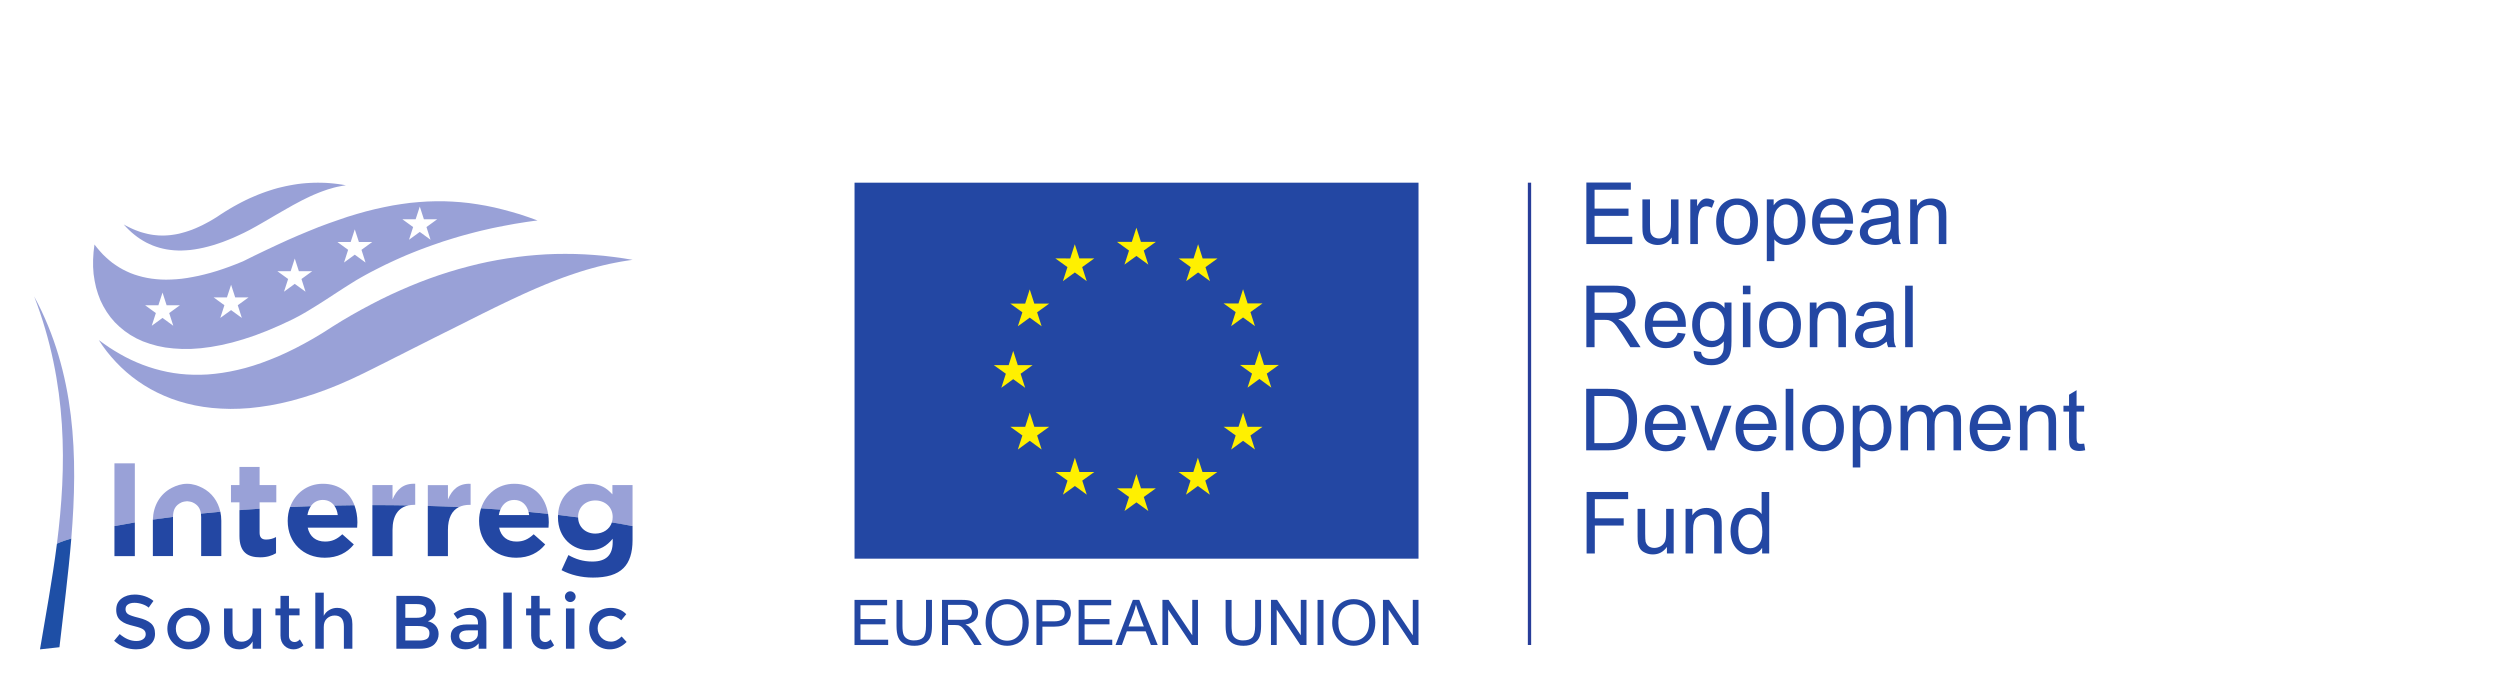 <?xml version="1.0" encoding="UTF-8"?>
<svg width="366" height="100" version="1.2" viewBox="0 0 274.5 75" xmlns="http://www.w3.org/2000/svg" xmlns:cc="http://creativecommons.org/ns#" xmlns:dc="http://purl.org/dc/elements/1.1/" xmlns:rdf="http://www.w3.org/1999/02/22-rdf-syntax-ns#" xmlns:xlink="http://www.w3.org/1999/xlink">
<defs>
<symbol id="glyph0-1" overflow="visible">
<path d="m15.938 0v-2.188h-11.406v-6.344h10.266v-2.188h-10.266v-5.719h10.969v-2.172h-13.453v18.609z"/>
</symbol>
<symbol id="glyph0-2" overflow="visible">
<path d="m12.578 0v-13.5h-2.281v7.203c0 1.172-0.125 2.031-0.359 2.656-0.266 0.594-0.688 1.062-1.281 1.438-0.594 0.328-1.25 0.516-1.922 0.516-0.703 0-1.281-0.188-1.75-0.516-0.438-0.344-0.75-0.812-0.906-1.406-0.078-0.422-0.125-1.234-0.125-2.422v-7.469h-2.297v8.359c0 0.984 0.062 1.688 0.141 2.125 0.156 0.672 0.391 1.25 0.703 1.688 0.328 0.469 0.859 0.859 1.531 1.141 0.703 0.312 1.422 0.469 2.234 0.469 1.797 0 3.219-0.75 4.266-2.281v2z"/>
</symbol>
<symbol id="glyph0-3" overflow="visible">
<path d="m3.984 0v-7.047c0-0.969 0.125-1.844 0.391-2.672 0.156-0.531 0.438-0.938 0.828-1.25 0.391-0.297 0.859-0.438 1.344-0.438 0.547 0 1.094 0.141 1.672 0.453l0.797-2.094c-0.797-0.5-1.578-0.734-2.328-0.734-0.547 0-1.047 0.156-1.484 0.469-0.438 0.281-0.938 0.938-1.453 1.875v-2.062h-2.062v13.5z"/>
</symbol>
<symbol id="glyph0-4" overflow="visible">
<path d="m2.594-1.531c1.172 1.219 2.703 1.812 4.578 1.812 1.203 0 2.266-0.281 3.281-0.828 0.984-0.547 1.734-1.297 2.266-2.312 0.516-0.984 0.781-2.344 0.781-4.078 0-2.141-0.609-3.797-1.781-5.016-1.156-1.234-2.672-1.828-4.547-1.828-1.656 0-3.062 0.5-4.234 1.516-1.375 1.188-2.078 3.031-2.078 5.5 0 2.297 0.578 4.031 1.734 5.234zm1.75-9.078c0.75-0.859 1.688-1.266 2.828-1.266s2.078 0.406 2.844 1.266c0.75 0.859 1.141 2.141 1.141 3.797 0 1.766-0.391 3.062-1.141 3.922-0.766 0.859-1.703 1.297-2.844 1.297s-2.078-0.406-2.828-1.266-1.141-2.156-1.141-3.875 0.391-3.016 1.141-3.875z"/>
</symbol>
<symbol id="glyph0-5" overflow="visible">
<path d="m4 5.172v-6.578c0.391 0.5 0.891 0.891 1.484 1.219 0.625 0.312 1.297 0.469 2.062 0.469 1.031 0 2.016-0.281 2.984-0.875 0.938-0.578 1.641-1.438 2.125-2.531 0.5-1.109 0.766-2.328 0.766-3.719 0-1.297-0.234-2.469-0.688-3.562-0.438-1.062-1.109-1.891-1.969-2.484-0.891-0.609-1.906-0.891-3.062-0.891-0.859 0-1.625 0.188-2.25 0.516-0.609 0.344-1.156 0.859-1.656 1.547v-1.781h-2.078v18.672zm0.906-15.812c0.766-0.906 1.625-1.344 2.578-1.344 0.984 0 1.828 0.422 2.531 1.266 0.703 0.859 1.062 2.141 1.062 3.859 0 1.812-0.359 3.141-1.094 4-0.703 0.859-1.594 1.266-2.594 1.266s-1.859-0.406-2.547-1.234c-0.703-0.844-1.047-2.109-1.047-3.828 0-1.734 0.359-3.062 1.109-3.984z"/>
</symbol>
<symbol id="glyph0-6" overflow="visible">
<path d="m9.516-2.266c-0.594 0.453-1.297 0.672-2.125 0.672-1.156 0-2.094-0.375-2.844-1.156-0.75-0.812-1.172-1.938-1.25-3.406h10.062v-0.609c0-2.234-0.562-3.953-1.719-5.172-1.141-1.219-2.594-1.844-4.391-1.844-1.875 0-3.375 0.625-4.547 1.875s-1.734 3.016-1.734 5.281c0 2.172 0.562 3.875 1.734 5.094 1.141 1.219 2.703 1.812 4.688 1.812 1.547 0 2.828-0.391 3.844-1.141 0.984-0.75 1.688-1.812 2.047-3.203l-2.359-0.312c-0.344 0.969-0.812 1.672-1.406 2.109zm-4.891-8.578c0.703-0.703 1.594-1.062 2.625-1.062 1.172 0 2.109 0.438 2.844 1.328 0.469 0.562 0.75 1.406 0.859 2.547h-7.516c0.078-1.172 0.469-2.109 1.188-2.812z"/>
</symbol>
<symbol id="glyph0-7" overflow="visible">
<path d="m10.969 0h2.391c-0.281-0.516-0.469-1.062-0.562-1.641-0.078-0.547-0.141-1.891-0.141-4v-3.047c0-1.016-0.016-1.719-0.094-2.109-0.156-0.609-0.391-1.141-0.734-1.547-0.344-0.422-0.859-0.766-1.578-1.016-0.734-0.297-1.672-0.422-2.812-0.422-1.172 0-2.188 0.156-3.062 0.469-0.891 0.344-1.562 0.781-2.031 1.375-0.469 0.578-0.812 1.359-1.016 2.312l2.234 0.312c0.234-0.953 0.625-1.641 1.141-2 0.516-0.391 1.297-0.562 2.391-0.562 1.141 0 2.031 0.25 2.609 0.766 0.438 0.375 0.641 1.016 0.641 1.953v0.609c-0.875 0.312-2.234 0.562-4.109 0.766-0.875 0.109-1.547 0.234-2.016 0.344-0.609 0.188-1.156 0.422-1.641 0.75-0.5 0.344-0.891 0.781-1.203 1.328-0.281 0.516-0.438 1.141-0.438 1.797 0 1.125 0.391 2.047 1.188 2.75 0.812 0.734 1.953 1.094 3.438 1.094 0.891 0 1.75-0.156 2.531-0.438 0.766-0.312 1.578-0.812 2.438-1.531 0.078 0.641 0.203 1.188 0.438 1.688zm-0.625-5.922c0 1.016-0.125 1.766-0.391 2.25-0.312 0.688-0.797 1.203-1.5 1.594-0.672 0.391-1.453 0.562-2.344 0.562-0.906 0-1.578-0.203-2.031-0.594-0.469-0.406-0.703-0.906-0.703-1.531 0-0.391 0.109-0.75 0.312-1.062 0.219-0.344 0.531-0.578 0.922-0.75 0.375-0.156 1.062-0.312 2-0.453 1.656-0.234 2.906-0.516 3.734-0.859z"/>
</symbol>
<symbol id="glyph0-8" overflow="visible">
<path d="m4 0v-7.359c0-1.734 0.375-2.906 1.062-3.516 0.703-0.609 1.547-0.922 2.5-0.922 0.625 0 1.141 0.125 1.594 0.406 0.469 0.266 0.781 0.656 0.953 1.094 0.188 0.469 0.266 1.172 0.266 2.109v8.188h2.281v-8.297c0-1.031-0.047-1.797-0.125-2.203-0.125-0.656-0.359-1.219-0.703-1.688s-0.859-0.859-1.531-1.156c-0.672-0.281-1.438-0.438-2.234-0.438-1.875 0-3.297 0.734-4.297 2.219v-1.938h-2.047v13.5z"/>
</symbol>
<symbol id="glyph0-9" overflow="visible"></symbol>
<symbol id="glyph0-10" overflow="visible">
<path d="m4.531 0v-8.266h2.859c0.625 0 1.078 0.031 1.344 0.078 0.391 0.094 0.75 0.25 1.141 0.484 0.375 0.234 0.781 0.656 1.25 1.25 0.438 0.609 1.047 1.469 1.766 2.578l2.469 3.875h3.078l-3.234-5.062c-0.641-1-1.312-1.828-2.016-2.484-0.344-0.312-0.844-0.609-1.484-0.922 1.766-0.234 3.094-0.844 3.953-1.719 0.859-0.922 1.266-2.031 1.266-3.359 0-1.016-0.25-1.953-0.781-2.812-0.516-0.828-1.188-1.422-2.047-1.766-0.859-0.328-2.141-0.484-3.797-0.484h-8.25v18.609zm0-16.562h5.875c1.375 0 2.391 0.281 3.016 0.859 0.641 0.578 0.953 1.266 0.953 2.156 0 0.594-0.156 1.172-0.484 1.688-0.344 0.5-0.812 0.891-1.438 1.125-0.656 0.234-1.5 0.328-2.656 0.328h-5.266z"/>
</symbol>
<symbol id="glyph0-11" overflow="visible">
<path d="m2.734 4.375c0.984 0.719 2.281 1.078 3.891 1.078 1.359 0 2.5-0.25 3.406-0.75 0.938-0.516 1.609-1.188 2.031-2.078 0.438-0.891 0.656-2.359 0.656-4.469v-11.656h-2.109v1.672c-1.047-1.297-2.344-1.953-3.953-1.953-1.172 0-2.203 0.281-3.094 0.891-0.891 0.594-1.562 1.422-2.031 2.516s-0.703 2.266-0.703 3.562c0 1.875 0.5 3.453 1.516 4.812 1.031 1.328 2.469 2 4.312 2 1.484 0 2.734-0.594 3.75-1.766 0 1.484-0.062 2.469-0.188 2.906-0.188 0.781-0.578 1.359-1.172 1.797-0.578 0.422-1.375 0.625-2.438 0.625-1 0-1.766-0.203-2.312-0.625-0.453-0.312-0.703-0.828-0.781-1.5l-2.219-0.312c-0.016 1.453 0.438 2.547 1.438 3.25zm1.5-15.016c0.703-0.828 1.562-1.234 2.609-1.234 1.016 0 1.891 0.406 2.641 1.234 0.734 0.844 1.094 2.094 1.094 3.75 0 1.719-0.359 2.969-1.062 3.766-0.734 0.812-1.609 1.234-2.656 1.234-1.062 0-1.953-0.422-2.641-1.234-0.703-0.797-1.047-2.094-1.047-3.844 0-1.641 0.359-2.859 1.062-3.672z"/>
</symbol>
<symbol id="glyph0-12" overflow="visible">
<path d="m4-16.016v-2.594h-2.281v2.594zm0 16.016v-13.5h-2.281v13.5z"/>
</symbol>
<symbol id="glyph0-13" overflow="visible">
<path d="m3.953 0v-18.609h-2.297v18.609z"/>
</symbol>
<symbol id="glyph0-14" overflow="visible">
<path d="m8.703 0c1.156 0 2.141-0.109 3-0.312 0.875-0.203 1.609-0.516 2.234-0.938 0.625-0.406 1.172-0.984 1.688-1.688 0.516-0.734 0.938-1.609 1.281-2.703 0.328-1.094 0.484-2.375 0.484-3.766 0-1.672-0.234-3.125-0.719-4.422-0.5-1.297-1.234-2.375-2.219-3.172-0.75-0.656-1.656-1.094-2.734-1.359-0.75-0.172-1.859-0.25-3.297-0.25h-6.422v18.609zm-4.234-16.438h3.906c1.453 0 2.516 0.141 3.188 0.391 0.922 0.344 1.703 1.047 2.328 2.109 0.641 1.047 0.953 2.547 0.953 4.5 0 1.406-0.156 2.594-0.484 3.594-0.312 0.984-0.781 1.766-1.359 2.359-0.422 0.422-0.984 0.734-1.656 0.969-0.703 0.234-1.672 0.328-2.891 0.328h-3.984z"/>
</symbol>
<symbol id="glyph0-15" overflow="visible">
<path d="m7.594 0 5.125-13.5h-2.344l-3.016 8.25c-0.359 0.984-0.656 1.844-0.828 2.547-0.297-0.938-0.578-1.844-0.891-2.703l-2.891-8.094h-2.438l5.094 13.5z"/>
</symbol>
<symbol id="glyph0-16" overflow="visible">
<path d="m4 0v-7c0-1.219 0.141-2.156 0.375-2.797 0.25-0.656 0.641-1.156 1.188-1.484 0.547-0.344 1.141-0.516 1.766-0.516 0.859 0 1.453 0.25 1.828 0.75 0.391 0.516 0.562 1.266 0.562 2.281v8.766h2.297v-7.828c0-1.406 0.312-2.391 0.938-3.047 0.625-0.609 1.422-0.922 2.359-0.922 0.547 0 0.984 0.125 1.375 0.359 0.391 0.25 0.688 0.562 0.812 0.953 0.156 0.422 0.234 1.078 0.234 1.984v8.5h2.281v-9.25c0-1.547-0.359-2.688-1.094-3.406-0.719-0.766-1.734-1.125-3.094-1.125-1.703 0-3.109 0.781-4.188 2.375-0.25-0.766-0.688-1.328-1.344-1.75-0.625-0.422-1.453-0.625-2.438-0.625-0.922 0-1.703 0.203-2.406 0.594-0.688 0.422-1.266 0.938-1.688 1.594v-1.906h-2.047v13.5z"/>
</symbol>
<symbol id="glyph0-17" overflow="visible">
<path d="m5.688-1.953c-0.328 0-0.594-0.047-0.781-0.156-0.172-0.125-0.297-0.25-0.375-0.469-0.078-0.172-0.141-0.594-0.141-1.25v-7.891h2.297v-1.781h-2.297v-4.703l-2.281 1.375v3.328h-1.688v1.781h1.688v7.766c0 1.375 0.094 2.266 0.281 2.703 0.188 0.422 0.5 0.781 0.969 1.047 0.438 0.25 1.094 0.391 1.922 0.391 0.484 0 1.062-0.078 1.719-0.219l-0.312-2c-0.422 0.062-0.766 0.078-1 0.078z"/>
</symbol>
<symbol id="glyph0-18" overflow="visible">
<path d="m4.609 0v-8.453h8.734v-2.188h-8.734v-5.797h10.078v-2.172h-12.562v18.609z"/>
</symbol>
<symbol id="glyph0-19" overflow="visible">
<path d="m12.562 0v-18.609h-2.297v6.703c-0.391-0.578-0.906-1.016-1.562-1.359-0.609-0.328-1.344-0.516-2.156-0.516-1.109 0-2.094 0.281-3.016 0.891-0.875 0.562-1.562 1.406-2 2.484-0.438 1.094-0.672 2.312-0.672 3.672 0 1.375 0.266 2.594 0.75 3.672 0.5 1.031 1.172 1.859 2.078 2.469 0.922 0.594 1.906 0.875 2.969 0.875 1.656 0 2.906-0.672 3.766-2v1.719zm-8.344-10.641c0.688-0.828 1.531-1.234 2.562-1.234 1.047 0 1.906 0.438 2.625 1.297 0.703 0.859 1.078 2.203 1.078 4.047 0 1.672-0.344 2.922-1.047 3.719-0.703 0.812-1.562 1.219-2.578 1.219-0.984 0-1.844-0.406-2.562-1.266-0.734-0.859-1.094-2.156-1.094-3.875 0-1.766 0.328-3.062 1.016-3.906z"/>
</symbol>
</defs>
<rect x="-8.8818e-16" y="1.0773e-6" width="274.5" height="75" color="#000000" color-rendering="auto" fill="#fff" image-rendering="auto" shape-rendering="auto" solid-color="#000000" style="isolation:auto;mix-blend-mode:normal"/>
<g transform="matrix(.363 0 0 .363 3.75 18.697)">
<path d="m0 38.145c10.23 26.562 9.824 51.734 6.891 74.801 1.359-0.633 2.836-1.133 4.348-1.562 2.039-24.863 1.301-50.039-11.238-73.238" fill="#99a1d7"/>
<path d="m6.891 112.95c-1.422 11.172-3.434 21.859-5.125 31.961l5.887-0.645c1.215-10.766 2.676-21.789 3.586-32.879-1.512 0.43-2.988 0.93-4.348 1.562" fill="#1e4fa6"/>
<g fill="#99a1d7">
<path d="m30.457 88.648h-6.172v18.969c2.008-0.379 4.066-0.746 6.172-1.094v-17.875"/>
<path d="m68.195 100.44h5.051v-5.215h-5.051v-5.492h-6.094v5.492h-2.566v5.215h2.566v2.356c2.012-0.152 4.039-0.301 6.094-0.434v-1.922"/>
<path d="m87.316 99.715c1.496 0 2.66 0.629 3.449 1.691 2.023-0.043 4.062-0.074 6.113-0.094-1.414-3.742-4.527-6.488-9.562-6.488-4.758 0-8.418 2.93-9.902 7.027 2.078-0.094 4.176-0.18 6.285-0.25 0.82-1.191 2.047-1.887 3.617-1.887"/>
<path d="m113.18 101.38c0.547-0.121 1.133-0.188 1.758-0.188h0.324v-6.371c-3.613-0.16-5.617 1.762-6.859 4.731v-4.332h-6.09v6.059h0.328c3.543 0 7.055 0.035 10.539 0.102"/>
<path d="m131.7 101.2h0.32v-6.371c-3.606-0.16-5.613 1.762-6.856 4.731v-4.332h-6.09v6.301c3.164 0.09 6.305 0.207 9.406 0.355 0.914-0.453 1.996-0.684 3.219-0.684"/>
<path d="m145.21 99.715c2.254 0 3.766 1.426 4.34 3.617 1.996 0.188 3.965 0.379 5.91 0.586-0.82-5.004-4.102-9.094-10.25-9.094-4.91 0-8.645 3.117-10.031 7.418 1.969 0.117 3.922 0.25 5.856 0.391 0.762-1.809 2.195-2.918 4.176-2.918"/>
<path d="m164.53 104.92v-0.078c0-2.926 2.242-4.973 5.207-4.973 2.969 0 5.254 2.047 5.254 4.973v0.078c0 0.566-0.086 1.098-0.246 1.59 2.137 0.348 4.227 0.719 6.258 1.105v-12.395h-6.094v2.805c-1.641-1.801-3.606-3.203-6.934-3.203-4.773 0-9.234 3.391-9.512 9.43 2.055 0.234 4.078 0.48 6.07 0.742 0-0.023-4e-3 -0.043-4e-3 -0.074"/>
<path d="m44.523 100.48c0.402-0.191 1.293-0.379 1.734-0.379 0.438 0 1.332 0.188 1.73 0.379 1.555 0.738 2.254 1.84 2.457 3.379 1.93-0.203 3.891-0.395 5.871-0.574-0.684-3.125-2.559-5.762-5.449-7.234-1.328-0.672-2.871-1.223-4.609-1.223-1.742 0-3.281 0.551-4.609 1.223-3.606 1.836-5.629 5.481-5.734 9.625 1.992-0.293 4.019-0.57 6.086-0.836 0.012-2.074 0.656-3.473 2.523-4.359"/>
</g>
<g fill="#2347a3">
<path d="m30.457 116.71v-10.188c-2.106 0.348-4.164 0.711-6.172 1.094v9.094h6.172"/>
<path d="m68.355 117.07c2.043 0 3.527-0.48 4.809-1.242v-4.891c-0.879 0.48-1.883 0.762-3.004 0.762-1.363 0-1.965-0.68-1.965-2.086v-7.254c-2.055 0.133-4.082 0.281-6.094 0.434v7.82c0 4.977 2.527 6.457 6.254 6.457"/>
<path d="m76.695 106.09c0 6.578 4.769 11.105 11.223 11.105 3.887 0 6.777-1.523 8.777-4.012l-3.484-3.086c-1.688 1.566-3.168 2.207-5.211 2.207-2.727 0-4.652-1.445-5.254-4.211h14.953c0.039-0.559 0.082-1.121 0.082-1.605 0-1.816-0.305-3.582-0.902-5.172-2.051 0.019-4.086 0.051-6.113 0.094 0.562 0.762 0.93 1.738 1.078 2.875h-9.176c0.18-1.047 0.527-1.953 1.031-2.68-2.109 0.07-4.207 0.156-6.285 0.25-0.465 1.289-0.719 2.691-0.719 4.156v0.078"/>
<path d="m108.4 116.71v-7.938c0-4.336 1.781-6.75 4.777-7.394-3.484-0.066-6.996-0.098-10.535-0.098h-0.336v15.43h6.094"/>
<path d="m125.16 116.71v-7.938c0-3.578 1.211-5.844 3.316-6.894-3.106-0.148-6.242-0.266-9.41-0.355v15.188h6.094"/>
<path d="m134.58 106.09c0 6.578 4.769 11.105 11.227 11.105 3.887 0 6.773-1.523 8.777-4.012l-3.488-3.086c-1.684 1.566-3.164 2.207-5.211 2.207-2.727 0-4.652-1.445-5.25-4.211h14.949c0.039-0.559 0.082-1.121 0.082-1.605 0-0.871-0.074-1.727-0.211-2.566-1.941-0.207-3.914-0.398-5.91-0.586 0.082 0.305 0.145 0.621 0.188 0.949h-9.18c0.102-0.598 0.266-1.148 0.477-1.648-1.934-0.141-3.883-0.273-5.856-0.391-0.379 1.18-0.594 2.445-0.594 3.766v0.078"/>
<path d="m158.44 104.92c0 6.375 4.527 10.023 9.539 10.023 3.246 0 5.211-1.324 7.016-3.488v1.043c0 3.852-1.965 5.852-6.133 5.852-2.848 0-5.051-0.719-7.258-1.961l-2.082 4.566c2.727 1.441 6.012 2.246 9.5 2.246 4.168 0 7.254-0.883 9.258-2.887 1.805-1.801 2.727-4.609 2.727-8.457v-4.242c-2.031-0.387-4.121-0.758-6.258-1.105-0.664 2.051-2.609 3.383-5.008 3.383-2.938 0-5.168-1.973-5.203-4.898-1.992-0.262-4.016-0.508-6.074-0.742-8e-3 0.195-0.023 0.387-0.023 0.59v0.078"/>
<path d="m50.516 104.89v11.812h6.094v-10.703c0-0.938-0.105-1.848-0.293-2.719-1.98 0.18-3.941 0.371-5.871 0.574 0.043 0.328 0.07 0.664 0.07 1.035"/>
<path d="m35.906 106.08v10.621h6.094v-11.812-0.055c-2.062 0.266-4.094 0.547-6.086 0.836 0 0.109-0.008 0.219-0.008 0.328v0.082"/>
<path d="m30.328 130.83c-0.785 0-1.43 0.16-1.934 0.48-0.504 0.32-0.754 0.805-0.754 1.453 0 0.648 0.25 1.145 0.754 1.488 0.504 0.344 1.574 0.711 3.215 1.109s2.875 0.953 3.707 1.672c0.832 0.719 1.246 1.773 1.246 3.168 0 1.398-0.523 2.527-1.578 3.398-1.051 0.871-2.434 1.305-4.141 1.305-2.504 0-4.723-0.863-6.66-2.586l1.695-2.035c1.613 1.402 3.293 2.106 5.031 2.106 0.871 0 1.559-0.188 2.07-0.562 0.512-0.371 0.77-0.867 0.77-1.488 0-0.617-0.242-1.098-0.723-1.441-0.48-0.344-1.309-0.656-2.484-0.938-1.172-0.281-2.066-0.543-2.676-0.777-0.609-0.238-1.152-0.547-1.625-0.93-0.945-0.715-1.418-1.816-1.418-3.293 0-1.48 0.539-2.621 1.613-3.422s2.406-1.203 3.992-1.203c1.023 0 2.039 0.168 3.047 0.504 1.004 0.336 1.875 0.809 2.609 1.422l-1.445 2.035c-0.473-0.43-1.113-0.777-1.922-1.055-0.809-0.273-1.605-0.41-2.391-0.41"/>
<path d="m51.281 143.09c-1.223 1.211-2.746 1.816-4.578 1.816s-3.356-0.605-4.578-1.816c-1.219-1.215-1.832-2.699-1.832-4.453 0-1.754 0.613-3.238 1.832-4.449 1.223-1.215 2.746-1.824 4.578-1.824s3.356 0.609 4.578 1.824c1.219 1.211 1.828 2.695 1.828 4.449 0 1.754-0.609 3.238-1.828 4.453m-7.336-1.582c0.723 0.742 1.645 1.109 2.758 1.109s2.031-0.367 2.758-1.109c0.723-0.738 1.086-1.695 1.086-2.871s-0.363-2.133-1.086-2.871c-0.727-0.742-1.645-1.113-2.758-1.113s-2.035 0.371-2.758 1.113c-0.727 0.738-1.086 1.695-1.086 2.871s0.359 2.133 1.086 2.871"/>
<path d="m66.086 139.14v-6.594h2.562v12.176h-2.562v-2.219c-0.41 0.746-0.98 1.336-1.703 1.762-0.727 0.426-1.508 0.641-2.348 0.641-1.371 0-2.484-0.418-3.328-1.258-0.848-0.84-1.27-2.051-1.27-3.637v-7.465h2.562v6.684c0 2.242 0.93 3.363 2.789 3.363 0.887 0 1.656-0.293 2.312-0.879 0.656-0.59 0.984-1.445 0.984-2.574"/>
<path d="m77.074 134.61v6.184c0 0.578 0.152 1.039 0.457 1.383s0.73 0.516 1.281 0.516c0.547 0 1.074-0.27 1.578-0.801l1.055 1.805c-0.902 0.812-1.898 1.215-2.988 1.215-1.09 0-2.023-0.375-2.793-1.133-0.77-0.754-1.156-1.773-1.156-3.055v-6.113h-1.531v-2.059h1.531v-3.82h2.566v3.82h3.203v2.059h-3.203"/>
<path d="m87.602 138.13v6.59h-2.562v-16.957h2.562v7.004c0.367-0.75 0.918-1.336 1.66-1.762 0.738-0.43 1.535-0.645 2.391-0.645 1.371 0 2.484 0.422 3.328 1.262 0.848 0.84 1.273 2.051 1.273 3.641v7.457h-2.566v-6.68c0-2.246-0.93-3.367-2.789-3.367-0.887 0-1.656 0.297-2.312 0.883-0.656 0.586-0.984 1.445-0.984 2.574"/>
<path d="m116.57 144.72h-7.004v-15.996h6.227c1.082 0 2.016 0.129 2.805 0.387 0.785 0.262 1.367 0.613 1.75 1.055 0.73 0.824 1.098 1.754 1.098 2.793 0 1.25-0.395 2.184-1.191 2.793-0.289 0.211-0.488 0.348-0.594 0.398-0.105 0.055-0.297 0.141-0.57 0.266 0.988 0.211 1.781 0.66 2.367 1.34 0.586 0.676 0.883 1.52 0.883 2.527 0 1.113-0.383 2.098-1.145 2.949-0.902 0.992-2.441 1.488-4.625 1.488m-4.301-9.359h3.43c1.953 0 2.93-0.664 2.93-1.992 0-0.762-0.234-1.309-0.707-1.645-0.473-0.336-1.207-0.508-2.199-0.508h-3.453zm0 6.867h4.234c0.988 0 1.75-0.16 2.277-0.469 0.523-0.316 0.789-0.906 0.789-1.777 0-1.418-1.141-2.129-3.414-2.129h-3.887v4.375"/>
<path d="m136.79 144.72h-2.336v-1.625c-1.008 1.207-2.356 1.809-4.051 1.809-1.266 0-2.312-0.359-3.148-1.074-0.828-0.719-1.246-1.676-1.246-2.871 0-1.199 0.445-2.098 1.328-2.691 0.887-0.594 2.082-0.891 3.594-0.891h3.316v-0.461c0-1.617-0.898-2.426-2.699-2.426-1.129 0-2.305 0.414-3.523 1.238l-1.145-1.602c1.48-1.176 3.156-1.766 5.035-1.766 1.434 0 2.606 0.363 3.512 1.09 0.91 0.723 1.363 1.863 1.363 3.422zm-2.562-4.531v-1.027h-2.887c-1.844 0-2.769 0.578-2.769 1.738 0 0.598 0.23 1.051 0.688 1.363 0.457 0.312 1.094 0.465 1.91 0.465 0.816 0 1.531-0.227 2.141-0.684 0.609-0.457 0.918-1.074 0.918-1.855"/>
<path d="m144.47 144.72h-2.562v-16.98h2.562v16.98"/>
<path d="m152.9 134.61v6.184c0 0.578 0.152 1.039 0.457 1.383s0.73 0.516 1.281 0.516 1.074-0.27 1.578-0.801l1.055 1.805c-0.902 0.812-1.898 1.215-2.988 1.215s-2.019-0.375-2.793-1.133c-0.77-0.754-1.156-1.773-1.156-3.055v-6.113h-1.531v-2.059h1.531v-3.82h2.566v3.82h3.203v2.059h-3.203"/>
<path d="m161.02 130.12c-0.32-0.32-0.477-0.703-0.477-1.145 0-0.441 0.156-0.824 0.477-1.145 0.32-0.316 0.703-0.48 1.145-0.48 0.445 0 0.824 0.164 1.145 0.48 0.32 0.32 0.48 0.703 0.48 1.145 0 0.441-0.16 0.824-0.48 1.145-0.32 0.32-0.699 0.48-1.145 0.48-0.441 0-0.824-0.16-1.145-0.48m2.406 14.602h-2.566v-12.176h2.566v12.176"/>
<path d="m174.09 144.91c-1.695 0-3.152-0.574-4.371-1.727-1.223-1.152-1.832-2.66-1.832-4.519 0-1.863 0.637-3.375 1.91-4.547 1.273-1.164 2.828-1.75 4.66-1.75 1.828 0 3.379 0.633 4.644 1.902l-1.512 1.852c-1.051-0.914-2.113-1.371-3.18-1.371-1.07 0-1.996 0.355-2.781 1.066-0.785 0.707-1.18 1.625-1.18 2.746 0 1.117 0.391 2.066 1.168 2.848 0.777 0.777 1.734 1.164 2.871 1.164 1.141 0 2.211-0.516 3.219-1.555l1.508 1.648c-1.48 1.496-3.188 2.242-5.125 2.242"/>
</g>
<g fill="#99a1d7">
<path d="m121.43 9.371-2.543 0.074-2.559 0.176-2.602 0.238-2.598 0.352-2.633 0.418-2.648 0.523-2.695 0.59-2.738 0.684-2.773 0.781-2.824 0.855-2.852 0.977-2.953 1.031-2.981 1.109-3.055 1.238-3.102 1.293-3.188 1.391-3.238 1.484-3.344 1.57-3.418 1.641-3.508 1.738-2.055 0.836-2.016 0.77-1.973 0.699-1.918 0.629-1.879 0.555-1.852 0.484-1.777 0.422-1.742 0.344-1.695 0.301-1.656 0.23-1.621 0.152-1.566 0.086-1.516 0.039-1.5-0.039-1.426-0.105-1.414-0.16-1.359-0.223-1.324-0.281-1.289-0.344-1.246-0.387-1.211-0.449-1.164-0.523-1.133-0.559-1.102-0.629-1.051-0.68-1.047-0.73-0.969-0.789-0.961-0.852-0.926-0.887-0.871-0.961-0.855-0.992-0.82-1.047-0.277 2.305-0.137 2.262v2.195l0.148 2.144 0.32 2.094 0.434 2.035 0.598 1.961 0.707 1.875 0.891 1.797 1.016 1.707 1.152 1.621 1.285 1.5 1.449 1.395 1.574 1.293 1.684 1.164 1.84 1.043 1.98 0.91 2.121 0.746 2.238 0.629 2.371 0.473 2.508 0.293 2.629 0.16 2.773-0.02 2.879-0.203 3.031-0.391 3.156-0.578 3.273-0.762 3.394-0.977 3.523-1.168 3.641-1.398 3.766-1.613 3.887-1.816 0.715-0.363 0.688-0.367 0.707-0.367 0.691-0.383 0.703-0.406 0.695-0.398 0.699-0.418 0.691-0.422 1.387-0.852 1.387-0.867 1.398-0.891 1.398-0.906 1.375-0.902 1.371-0.891 1.398-0.906 1.371-0.871 1.363-0.855 1.375-0.855 0.695-0.395 0.699-0.406 0.68-0.383 0.68-0.379 1.496-0.809 1.52-0.781 1.52-0.766 1.531-0.766 1.535-0.719 1.547-0.715 1.555-0.695 1.562-0.68 1.578-0.645 1.578-0.633 1.57-0.605 1.605-0.594 1.594-0.574 1.609-0.555 1.625-0.562 1.621-0.504 1.617-0.504 1.645-0.492 1.652-0.465 1.66-0.441 1.652-0.434 1.676-0.418 1.676-0.383 1.668-0.383 1.707-0.352 1.688-0.328 1.695-0.316 1.703-0.316 1.73-0.277 1.723-0.277 1.723-0.246 1.746-0.223-2.668-0.961-2.641-0.887-2.621-0.766-2.598-0.699-2.578-0.629-2.543-0.523-2.543-0.434-2.535-0.367-2.523-0.262-2.527-0.176-2.523-0.105zm-82.598 27.617 1.234 3.84h4.035l-3.25 2.356 1.23 3.848-3.25-2.375-3.258 2.375 1.242-3.848-3.254-2.356h4.016zm20.738-2.367 1.242 3.836h4.031l-3.254 2.359 1.23 3.848-3.25-2.371-3.266 2.371 1.246-3.848-3.254-2.359h4.019zm19.262-7.93 1.242 3.836h4.035l-3.25 2.356 1.227 3.844-3.254-2.371-3.258 2.371 1.25-3.844-3.254-2.356h4.019zm18.152-8.828 1.246 3.832h4.035l-3.254 2.363 1.227 3.848-3.254-2.379-3.254 2.379 1.242-3.848-3.254-2.363h4.023zm19.664-6.883 1.242 3.832h4.031l-3.254 2.359 1.234 3.844-3.254-2.371-3.258 2.371 1.242-3.844-3.254-2.359h4.016l1.254-3.832"/>
<path d="m19.562 51.367 1.555 1.117 1.586 1.102 1.605 1.012 1.641 0.969 1.66 0.914 1.711 0.852 1.73 0.777 1.777 0.719 1.801 0.641 1.84 0.578 1.879 0.5 1.918 0.434 1.938 0.344 1.98 0.262 2.023 0.172 2.074 0.086h2.098l2.144-0.086 2.18-0.203 2.223-0.289 2.277-0.387 2.316-0.492 2.356-0.586 2.394-0.703 2.445-0.816 2.484-0.938 2.551-1.035 2.578-1.164 2.644-1.289 2.68-1.41 2.727-1.527 2.789-1.664 2.965-1.898 2.941-1.824 2.961-1.738 2.945-1.652 2.965-1.582 2.941-1.512 2.949-1.422 2.941-1.332 2.945-1.27 2.949-1.195 2.934-1.105 2.938-1.031 2.938-0.945 2.949-0.879 2.93-0.789 2.934-0.734 2.934-0.645 2.93-0.562 2.93-0.492 2.918-0.414 2.926-0.344 2.938-0.266 2.914-0.199 2.918-0.113 2.93-0.031 2.914 0.031 2.926 0.113 2.918 0.188 2.902 0.246 2.914 0.344 2.918 0.402 2.902 0.477-1.797 0.262-1.777 0.293-1.777 0.34-1.762 0.355-1.75 0.406-1.742 0.43-1.734 0.473-1.734 0.488-1.719 0.531-1.711 0.562-1.719 0.586-1.715 0.605-1.707 0.645-1.711 0.66-1.727 0.691-1.711 0.723-1.727 0.73-1.723 0.758-1.738 0.781-1.734 0.805-1.758 0.816-1.758 0.832-1.762 0.848-1.785 0.863-3.617 1.785-3.664 1.836-3.754 1.887-3.836 1.91-1.492 0.75-1.512 0.746-1.496 0.762-1.508 0.758-1.508 0.762-1.523 0.762-1.52 0.766-3.062 1.555-1.555 0.77-1.555 0.793-1.562 0.789-1.598 0.793-1.59 0.805-1.617 0.801-1.629 0.809-3.844 1.824-3.734 1.637-3.668 1.457-3.578 1.289-3.477 1.102-3.402 0.969-3.324 0.789-3.227 0.633-3.152 0.473-3.051 0.348-2.969 0.188-2.891 0.059-2.805-0.094-2.711-0.199-2.633-0.328-2.539-0.445-2.461-0.574-2.387-0.676-2.281-0.777-2.203-0.891-2.106-0.973-2.043-1.066-1.945-1.164-1.855-1.234-1.781-1.324-1.684-1.395-1.605-1.465-1.512-1.527-1.434-1.594-1.352-1.637-1.25-1.691-1.176-1.742h-0.008"/>
<path d="m27.09 16.383 0.684 0.379 0.699 0.355 0.707 0.348 0.723 0.328 0.73 0.305 0.727 0.273 0.75 0.273 0.754 0.223 0.758 0.199 0.773 0.191 0.797 0.16 0.797 0.129 0.812 0.086 0.828 0.074 0.84 0.027h0.859l0.859-0.043 0.895-0.07 0.891-0.117 0.922-0.145 0.934-0.184 0.945-0.25 0.977-0.273 0.977-0.316 1.008-0.355 1.035-0.418 1.031-0.457 1.078-0.504 1.078-0.562 1.125-0.605 1.121-0.656 1.16-0.719 1.223-0.82 1.223-0.777 1.223-0.746 1.234-0.719 1.227-0.676 1.215-0.648 1.223-0.613 1.227-0.582 1.219-0.527 1.219-0.52 1.227-0.473 1.215-0.445 1.227-0.406 1.203-0.383 1.223-0.348 1.227-0.297 1.203-0.277 1.219-0.242 1.211-0.215 1.223-0.191 1.207-0.145 1.219-0.113 1.211-0.074 1.219-0.051 1.203-0.016 1.211 0.016 1.207 0.039 1.227 0.086 1.195 0.113 1.219 0.145 1.203 0.176 1.211 0.199-0.922 0.148-0.906 0.172-0.906 0.18-0.906 0.223-0.891 0.262-0.898 0.254-0.867 0.301-0.891 0.316-0.879 0.332-0.875 0.359-0.883 0.367-0.871 0.391-0.879 0.422-0.879 0.426-0.875 0.434-0.871 0.461-0.883 0.473-0.891 0.473-0.891 0.508-0.887 0.5-1.816 1.039-1.836 1.059-1.863 1.094-1.918 1.113-1.953 1.117-2.008 1.102-1.699 0.863-1.652 0.777-1.609 0.73-1.582 0.648-1.551 0.605-1.5 0.516-1.473 0.473-1.441 0.402-1.414 0.348-1.359 0.285-1.336 0.23-1.309 0.176-1.27 0.098-1.25 0.062h-1.199l-1.18-0.062-1.152-0.117-1.133-0.164-1.094-0.223-1.062-0.27-1.031-0.32-1.016-0.371-0.984-0.434-0.965-0.457-0.938-0.531-0.906-0.562-0.887-0.617-0.859-0.664-0.836-0.699-0.82-0.762-0.793-0.793-0.766-0.836"/>
</g>
<path d="m248.15 117.48h170.59v-113.73h-170.59v113.73" fill="#2347a3"/>
<g fill="#fff000">
<path d="m329.8 28.531 3.609-2.625 3.598 2.625-1.371-4.25 3.652-2.629h-4.512l-1.367-4.293-1.387 4.301-4.496-0.008 3.648 2.629-1.375 4.25"/>
<path d="m311.18 33.539 3.602-2.629 3.598 2.629-1.371-4.25 3.648-2.629h-4.504l-1.379-4.297-1.375 4.305-4.508-0.008 3.656 2.629-1.367 4.25"/>
<path d="m301.14 36.02-1.375 4.309h-4.504l3.656 2.633-1.367 4.231 3.59-2.621 3.602 2.621-1.367-4.231 3.648-2.633h-4.496l-1.387-4.309"/>
<path d="m296.15 63.18 3.606 2.621-1.375-4.258 3.648-2.613h-4.5l-1.379-4.305-1.375 4.312-4.516-0.008 3.656 2.613-1.363 4.258 3.598-2.621"/>
<path d="m302.53 77.586-1.383-4.305-1.379 4.316-4.504-0.012 3.656 2.629-1.371 4.254 3.598-2.637 3.598 2.637-1.367-4.254 3.648-2.629h-4.496"/>
<path d="m316.18 91.254-1.379-4.309-1.375 4.309h-4.5l3.648 2.613-1.375 4.254 3.602-2.625 3.598 2.625-1.363-4.254 3.652-2.613h-4.508"/>
<path d="m334.79 96.195-1.383-4.305-1.375 4.305h-4.508l3.656 2.625-1.367 4.242 3.602-2.613 3.598 2.613-1.371-4.242 3.656-2.625h-4.508"/>
<path d="m353.39 91.254-1.387-4.309-1.371 4.309h-4.508l3.648 2.613-1.363 4.254 3.594-2.625 3.609 2.625-1.375-4.254 3.656-2.613h-4.504"/>
<path d="m367.05 77.586-1.383-4.305-1.375 4.316-4.512-0.012 3.656 2.629-1.367 4.254 3.598-2.637 3.602 2.637-1.371-4.254 3.652-2.629h-4.5"/>
<path d="m376.5 58.875h-4.504l-1.383-4.305-1.379 4.316-4.5-0.012 3.648 2.629-1.359 4.246 3.59-2.633 3.609 2.633-1.375-4.246 3.652-2.629"/>
<path d="m362.07 47.145 3.598-2.629 3.598 2.629-1.367-4.25 3.652-2.621h-4.5l-1.383-4.301-1.379 4.305-4.508-0.004 3.652 2.621-1.363 4.25"/>
<path d="m352.07 22.363-1.375 4.312-4.504-0.008 3.648 2.629-1.367 4.242 3.602-2.633 3.594 2.633-1.371-4.242 3.656-2.629h-4.512l-1.371-4.305"/>
</g>
<g fill="#2347a3">
<path d="m248.14 143.6v-13.652h9.863v1.621h-8.059v4.176h7.551v1.598h-7.551v4.648h8.375v1.609h-10.18"/>
<path d="m269.77 129.95h1.801v7.883c0 1.375-0.148 2.457-0.465 3.266-0.301 0.809-0.871 1.465-1.676 1.973-0.812 0.504-1.867 0.758-3.191 0.758-1.27 0-2.32-0.223-3.137-0.66-0.812-0.445-1.391-1.078-1.738-1.918-0.348-0.832-0.516-1.973-0.516-3.418v-7.883h1.797v7.875c0 1.184 0.113 2.062 0.332 2.629 0.223 0.555 0.598 0.988 1.145 1.293 0.527 0.305 1.184 0.453 1.965 0.453 1.32 0 2.266-0.301 2.836-0.898 0.562-0.605 0.848-1.77 0.848-3.477v-7.875"/>
<path d="m274.61 143.6v-13.652h6.055c1.219 0 2.141 0.125 2.769 0.379 0.637 0.242 1.137 0.676 1.52 1.293 0.375 0.617 0.57 1.305 0.57 2.062 0 0.961-0.324 1.777-0.945 2.445-0.625 0.656-1.594 1.086-2.898 1.262 0.473 0.234 0.84 0.457 1.086 0.68 0.531 0.484 1.027 1.09 1.5 1.809l2.375 3.723h-2.269l-1.809-2.844c-0.523-0.82-0.957-1.441-1.305-1.879-0.34-0.438-0.648-0.734-0.91-0.91-0.273-0.172-0.555-0.293-0.828-0.363-0.207-0.039-0.535-0.062-1.004-0.062h-2.09v6.059zm1.816-7.625h3.879c0.812 0 1.461-0.078 1.934-0.25 0.461-0.172 0.816-0.445 1.062-0.828 0.242-0.363 0.359-0.781 0.359-1.215 0-0.645-0.234-1.184-0.707-1.598-0.461-0.414-1.207-0.625-2.215-0.625h-4.312v4.516"/>
<path d="m287.79 136.96c0-2.266 0.613-4.047 1.832-5.324 1.223-1.289 2.785-1.914 4.715-1.914 1.254 0 2.387 0.297 3.398 0.898 1.004 0.598 1.781 1.434 2.312 2.512 0.527 1.078 0.797 2.301 0.797 3.664 0 1.387-0.277 2.625-0.836 3.723-0.562 1.09-1.348 1.91-2.375 2.473-1.027 0.555-2.125 0.84-3.312 0.84-1.281 0-2.434-0.305-3.438-0.93-1.02-0.617-1.785-1.469-2.309-2.539-0.512-1.082-0.785-2.211-0.785-3.402m1.867 0.019c0 1.648 0.441 2.941 1.324 3.887 0.887 0.953 1.992 1.418 3.332 1.418 1.359 0 2.477-0.477 3.348-1.434 0.879-0.953 1.324-2.316 1.324-4.066 0-1.109-0.191-2.078-0.566-2.91-0.367-0.828-0.93-1.465-1.648-1.918-0.719-0.457-1.535-0.688-2.426-0.688-1.281 0-2.383 0.445-3.305 1.312-0.922 0.879-1.383 2.344-1.383 4.398"/>
<path d="m303.17 143.6v-13.652h5.148c0.902 0 1.59 0.055 2.07 0.137 0.672 0.109 1.238 0.324 1.688 0.637 0.449 0.312 0.816 0.75 1.09 1.316 0.277 0.574 0.41 1.188 0.41 1.867 0 1.152-0.363 2.141-1.102 2.941s-2.074 1.203-4 1.203h-3.5v5.551zm1.805-7.16h3.527c1.168 0 1.996-0.223 2.488-0.656 0.484-0.434 0.727-1.039 0.727-1.828 0-0.566-0.137-1.059-0.434-1.465-0.289-0.406-0.664-0.68-1.141-0.809-0.297-0.074-0.859-0.113-1.684-0.113h-3.484v4.871"/>
<path d="m315.93 143.6v-13.652h9.855v1.621h-8.055v4.176h7.543v1.598h-7.543v4.648h8.375v1.609h-10.176"/>
<path d="m327.09 143.6 5.242-13.652h1.941l5.582 13.652h-2.059l-1.582-4.137h-5.707l-1.496 4.137zm3.938-5.606h4.625l-1.422-3.773c-0.434-1.156-0.762-2.098-0.965-2.832-0.176 0.867-0.422 1.742-0.734 2.606l-1.504 4"/>
<path d="m341.28 143.6v-13.652h1.855l7.168 10.715v-10.715h1.727v13.652h-1.848l-7.172-10.727v10.727h-1.73"/>
<path d="m369.32 129.95h1.801v7.883c0 1.375-0.152 2.457-0.461 3.266-0.316 0.809-0.875 1.465-1.684 1.973-0.812 0.504-1.867 0.758-3.191 0.758-1.273 0-2.312-0.223-3.129-0.66-0.812-0.445-1.398-1.078-1.738-1.918-0.352-0.832-0.527-1.973-0.527-3.418v-7.883h1.809v7.875c0 1.184 0.109 2.062 0.328 2.629 0.223 0.555 0.602 0.988 1.141 1.293 0.531 0.305 1.188 0.453 1.969 0.453 1.32 0 2.269-0.301 2.836-0.898 0.559-0.605 0.848-1.77 0.848-3.477v-7.875"/>
<path d="m374.11 143.6v-13.652h1.852l7.168 10.715v-10.715h1.727v13.652h-1.855l-7.156-10.727v10.727h-1.734"/>
<path d="m388.2 129.95h1.801v13.648h-1.801v-13.648"/>
<path d="m392.63 136.96c0-2.266 0.609-4.047 1.824-5.324 1.219-1.289 2.785-1.914 4.703-1.914 1.266 0 2.394 0.297 3.41 0.898 1.012 0.598 1.781 1.434 2.32 2.512 0.52 1.078 0.789 2.301 0.789 3.664 0 1.387-0.277 2.625-0.832 3.723-0.562 1.09-1.359 1.91-2.371 2.473-1.031 0.555-2.133 0.84-3.32 0.84-1.285 0-2.426-0.305-3.438-0.93-1.016-0.617-1.781-1.469-2.305-2.539-0.516-1.082-0.781-2.211-0.781-3.402m1.863 0.019c0 1.648 0.441 2.941 1.324 3.887 0.883 0.953 1.992 1.418 3.328 1.418 1.355 0 2.481-0.477 3.356-1.434 0.879-0.953 1.312-2.316 1.312-4.066 0-1.109-0.18-2.078-0.562-2.91-0.371-0.828-0.926-1.465-1.641-1.918-0.727-0.457-1.543-0.688-2.438-0.688-1.277 0-2.379 0.445-3.297 1.312-0.918 0.879-1.383 2.344-1.383 4.398"/>
<path d="m417.01 129.95v10.715l-7.172-10.715h-1.852v13.648h1.73v-10.727l7.164 10.727h1.852v-13.648h-1.723"/>
</g>
<path transform="matrix(.1 0 0 -.1 0 148.05)" d="m4523.1 1443v-1398.4" fill="none" stroke="#283d99" stroke-miterlimit="10" stroke-width="10"/>
<g fill="#2347a3">
<use x="467.461" y="22.313" width="100%" height="100%" xlink:href="#glyph0-1"/>
<use x="484.803" y="22.313" width="100%" height="100%" xlink:href="#glyph0-2"/>
<use x="499.259" y="22.313" width="100%" height="100%" xlink:href="#glyph0-3"/>
<use x="507.917" y="22.313" width="100%" height="100%" xlink:href="#glyph0-4"/>
<use x="522.373" y="22.313" width="100%" height="100%" xlink:href="#glyph0-5"/>
<use x="536.829" y="22.313" width="100%" height="100%" xlink:href="#glyph0-6"/>
<use x="551.285" y="22.313" width="100%" height="100%" xlink:href="#glyph0-7"/>
<use x="565.741" y="22.313" width="100%" height="100%" xlink:href="#glyph0-8"/>
<use x="580.197" y="22.313" width="100%" height="100%" xlink:href="#glyph0-9"/>
<use x="467.461" y="53.513" width="100%" height="100%" xlink:href="#glyph0-10"/>
<use x="486.233" y="53.513" width="100%" height="100%" xlink:href="#glyph0-6"/>
<use x="500.689" y="53.513" width="100%" height="100%" xlink:href="#glyph0-11"/>
<use x="515.145" y="53.513" width="100%" height="100%" xlink:href="#glyph0-12"/>
<use x="520.917" y="53.513" width="100%" height="100%" xlink:href="#glyph0-4"/>
<use x="535.373" y="53.513" width="100%" height="100%" xlink:href="#glyph0-8"/>
<use x="549.829" y="53.513" width="100%" height="100%" xlink:href="#glyph0-7"/>
<use x="564.285" y="53.513" width="100%" height="100%" xlink:href="#glyph0-13"/>
<use x="570.057" y="53.513" width="100%" height="100%" xlink:href="#glyph0-9"/>
<use x="467.461" y="84.713" width="100%" height="100%" xlink:href="#glyph0-14"/>
<use x="486.233" y="84.713" width="100%" height="100%" xlink:href="#glyph0-6"/>
<use x="500.689" y="84.713" width="100%" height="100%" xlink:href="#glyph0-15"/>
<use x="513.689" y="84.713" width="100%" height="100%" xlink:href="#glyph0-6"/>
<use x="528.145" y="84.713" width="100%" height="100%" xlink:href="#glyph0-13"/>
<use x="533.917" y="84.713" width="100%" height="100%" xlink:href="#glyph0-4"/>
<use x="548.373" y="84.713" width="100%" height="100%" xlink:href="#glyph0-5"/>
<use x="562.829" y="84.713" width="100%" height="100%" xlink:href="#glyph0-16"/>
<use x="584.487" y="84.713" width="100%" height="100%" xlink:href="#glyph0-6"/>
<use x="598.943" y="84.713" width="100%" height="100%" xlink:href="#glyph0-8"/>
<use x="613.399" y="84.713" width="100%" height="100%" xlink:href="#glyph0-17"/>
<use x="620.627" y="84.713" width="100%" height="100%" xlink:href="#glyph0-9"/>
<use x="467.461" y="115.913" width="100%" height="100%" xlink:href="#glyph0-18"/>
<use x="483.347" y="115.913" width="100%" height="100%" xlink:href="#glyph0-2"/>
<use x="497.803" y="115.913" width="100%" height="100%" xlink:href="#glyph0-8"/>
<use x="512.259" y="115.913" width="100%" height="100%" xlink:href="#glyph0-19"/>
</g>
</g>
</svg>
